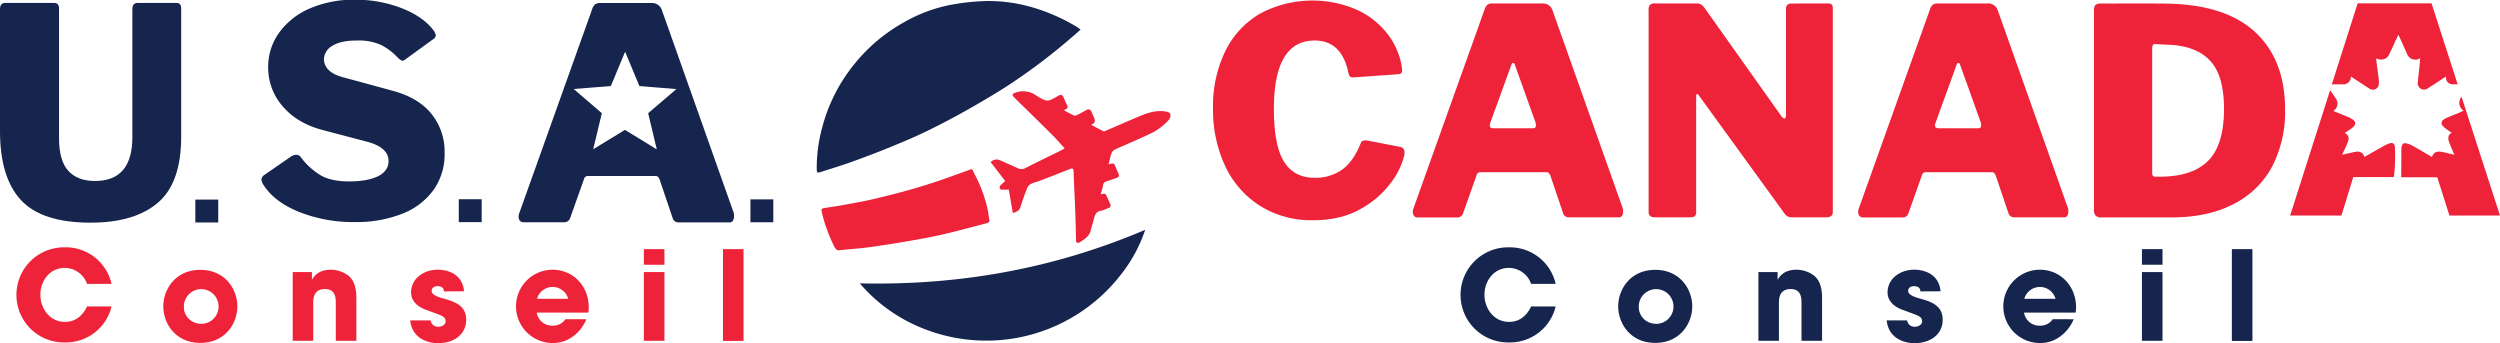 <svg xmlns="http://www.w3.org/2000/svg" width="255" height="35" viewBox="0 0 926.18 127.12"><defs><style>.b357fd0f-cfa9-499b-ba76-c0e63a65a08a,.e08c94ab-b651-49f5-bfd7-c2f611375e52{fill:#16254d;}.bb7bc7d5-ff2f-4e69-81df-d215b328131a,.bbaedb75-f844-478d-870b-e63a82d3d4de{fill:#ee2238;}.b357fd0f-cfa9-499b-ba76-c0e63a65a08a,.bbaedb75-f844-478d-870b-e63a82d3d4de{fill-rule:evenodd;}</style></defs><title>usa-canada</title><g id="e008cee7-9c41-448d-98c0-6037c5b62125" data-name="Layer 1"><path class="e08c94ab-b651-49f5-bfd7-c2f611375e52" d="M59.52,76.27q-8.66,7.37-24.9,7.36-18.07,0-25.82-8.39T1.06,49.64V4.5Q1.06,2.22,3,2.22H21.09c1.23,0,1.84.69,1.84,2.06v48q0,8.34,3.41,12.12t9.9,3.79q13.86,0,13.86-16.24V4.5q0-2.28,1.95-2.28h14.4c1.15,0,1.73.69,1.73,2.06V51.8Q68.18,68.92,59.52,76.27Z" transform="translate(-1.06 -1.14)"/><path class="e08c94ab-b651-49f5-bfd7-c2f611375e52" d="M142.28,17.82a20.27,20.27,0,0,0-9-1.67q-6.06,0-9.13,2a5.87,5.87,0,0,0-3.08,5,5.63,5.63,0,0,0,1.73,3.89c1.15,1.22,3.17,2.2,6.05,2.91l17.5,4.76q9.71,2.58,14.57,8.64a22.31,22.31,0,0,1,4.86,14.47,23,23,0,0,1-4,13.55,25.82,25.82,0,0,1-11.6,8.91,46.09,46.09,0,0,1-17.72,3.13,54.32,54.32,0,0,1-20.78-3.83q-9.35-3.84-13.23-10.32a3.89,3.89,0,0,1-.54-1.62A2.3,2.3,0,0,1,99,65.94l9.72-6.7a4.07,4.07,0,0,1,2.06-.76,2,2,0,0,1,1.72.87,25.13,25.13,0,0,0,7.83,7q3.95,2.05,10.42,2t10.43-1.94q3.83-2,3.83-5.62,0-5-7.88-7.13l-16.42-4.32q-9.51-2.47-14.9-8.8a21.69,21.69,0,0,1-5.4-14.52,21.54,21.54,0,0,1,4-12.69,27.11,27.11,0,0,1,11.29-9,40.77,40.77,0,0,1,16.9-3.29,46.91,46.91,0,0,1,17.28,3.13q8,3.14,11.88,8.32a4.54,4.54,0,0,1,.75,1.83,1.74,1.74,0,0,1-.75,1.19l-10.58,7.67a1.35,1.35,0,0,1-1,.43c-.43,0-1.08-.43-1.94-1.3A21.53,21.53,0,0,0,142.28,17.82Z" transform="translate(-1.06 -1.14)"/><path class="e08c94ab-b651-49f5-bfd7-c2f611375e52" d="M272.92,80.09,246.31,5a3.82,3.82,0,0,0-3.73-2.74H223.53a3.3,3.3,0,0,0-2,.49,3.67,3.67,0,0,0-1.1,1.81L193.52,79.87a3.84,3.84,0,0,0-.33,1.53,2.18,2.18,0,0,0,.5,1.53,1.71,1.71,0,0,0,1.36.55h14.79A2.29,2.29,0,0,0,212.25,82l5.15-14.46a1.45,1.45,0,0,1,1.53-1.2h24.86a1.51,1.51,0,0,1,1,.27,3.72,3.72,0,0,1,.6.93l4.82,14.24a2.22,2.22,0,0,0,2.3,1.75h18.94a1.24,1.24,0,0,0,1.15-.66,3.14,3.14,0,0,0,.39-1.64A3.92,3.92,0,0,0,272.92,80.09ZM251.5,34.26l-10.13,8.66a.36.36,0,0,0-.13.41l3.09,12.92c0,.06,0,.12,0,.22l-1.58-1-10-6.11a.27.27,0,0,0-.34,0l-11.33,6.92-.25.15.28-1.19,2.88-12a.25.25,0,0,0-.11-.29L213.82,34.3l-.2-.18,1.47-.12,5.58-.45,4.57-.36,2-.16a.28.28,0,0,0,.18-.17q.89-2.09,1.74-4.17,1.7-4.08,3.4-8.16c0-.06.05-.13.09-.22.32.76.62,1.49.93,2.22l4.29,10.33a.25.25,0,0,0,.25.18l6.09.49,4.56.36,2.84.23,0,.06A.39.39,0,0,0,251.5,34.26Z" transform="translate(-1.06 -1.14)"/><path class="bb7bc7d5-ff2f-4e69-81df-d215b328131a" d="M42.39,114.69A17.41,17.41,0,0,1,25.23,128a17.62,17.62,0,1,1-.09-35.23,17.36,17.36,0,0,1,17.25,13.54H33.3a8.78,8.78,0,0,0-8.21-5.92c-5.83,0-9.08,5.09-9.08,9.91,0,5.14,3.48,10.09,9.13,10.09,5.41,0,7.61-4.54,8.16-5.73Z" transform="translate(-1.06 -1.14)"/><path class="bb7bc7d5-ff2f-4e69-81df-d215b328131a" d="M75.28,101.11c9.27,0,13.71,7.29,13.71,13.53s-4.44,13.53-13.71,13.53-13.72-7.29-13.72-13.53S66,101.11,75.28,101.11Zm0,20a6.43,6.43,0,1,0-6.1-6.42A6.2,6.2,0,0,0,75.28,121.06Z" transform="translate(-1.06 -1.14)"/><path class="bb7bc7d5-ff2f-4e69-81df-d215b328131a" d="M109.5,101.93h7.11v2.71h.09c.78-1.24,2.39-3.58,6.93-3.58a11,11,0,0,1,6.51,2.2c1.38,1.19,2.94,3.21,2.94,8.21v15.92h-7.62v-13.9c0-1.79,0-5.27-4-5.27-4.36,0-4.36,3.76-4.36,5.32v13.85H109.5Z" transform="translate(-1.06 -1.14)"/><path class="bb7bc7d5-ff2f-4e69-81df-d215b328131a" d="M165.51,109.09c0-.55-.14-1.93-2.39-1.93-1.6,0-2.15,1-2.15,1.7,0,1.37,1.88,2.16,3.9,2.75,4.31,1.19,8.9,2.48,8.9,8s-4.73,8.67-10.37,8.67c-3.85,0-9.68-1.74-10.37-8.44h7.57a2.71,2.71,0,0,0,2.89,2.34c1.29,0,2.66-.73,2.66-2,0-2-1.88-2.2-6.74-4.08-3.3-1.06-6.06-3.21-6.06-6.65,0-5,4.59-8.4,9.87-8.4,3.34,0,9.13,1.33,9.77,8Z" transform="translate(-1.06 -1.14)"/><path class="bb7bc7d5-ff2f-4e69-81df-d215b328131a" d="M218.31,119.41a15,15,0,0,1-5.18,6.51,12.35,12.35,0,0,1-7.25,2.3,13.58,13.58,0,0,1-.14-27.16c7.75,0,13.44,6.15,13.44,13.9a10.66,10.66,0,0,1-.18,2H199.91a5.72,5.72,0,0,0,6,4.82,5.41,5.41,0,0,0,4.63-2.39Zm-6.74-7.57a6,6,0,0,0-11.56,0Z" transform="translate(-1.06 -1.14)"/><path class="bb7bc7d5-ff2f-4e69-81df-d215b328131a" d="M247.21,99.22h-7.62V93.44h7.62Zm0,28.17h-7.62V101.93h7.62Z" transform="translate(-1.06 -1.14)"/><path class="bb7bc7d5-ff2f-4e69-81df-d215b328131a" d="M268.9,93.44h7.62v34H268.9Z" transform="translate(-1.06 -1.14)"/></g><g id="ab437368-1ee4-490d-b4ce-a382fdfd1b14" data-name="Layer 2"><path class="b357fd0f-cfa9-499b-ba76-c0e63a65a08a" d="M401.39,12.11c-1.38,1.21-2.59,2.29-3.83,3.34a222.06,222.06,0,0,1-22.69,17.12c-5.37,3.48-10.91,6.72-16.49,9.85q-7.49,4.2-15.24,7.91c-4.47,2.14-9.07,4-13.66,5.88-4.35,1.76-8.75,3.4-13.18,5-3.74,1.33-7.55,2.49-11.34,3.7-1.11.36-1.29.17-1.32-1.06a56.47,56.47,0,0,1,2-15.4A62.07,62.07,0,0,1,317.48,25,62.69,62.69,0,0,1,336.1,9.32,56,56,0,0,1,353.42,2.9,83.34,83.34,0,0,1,367,1.51,58.19,58.19,0,0,1,384,4a69.72,69.72,0,0,1,16,7.1C400.39,11.33,400.76,11.65,401.39,12.11Z" transform="translate(-1.06 -1.14)"/><path class="b357fd0f-cfa9-499b-ba76-c0e63a65a08a" d="M319.59,106.11c36.65.86,71.93-5.41,105.73-19.83a54.38,54.38,0,0,1-9.08,16.7,63.06,63.06,0,0,1-73.47,19.74A59.52,59.52,0,0,1,319.59,106.11Z" transform="translate(-1.06 -1.14)"/><path class="bbaedb75-f844-478d-870b-e63a82d3d4de" d="M376.28,80.08c-.52-3-1-5.87-1.49-8.67-1,0-1.8,0-2.65,0a.88.88,0,0,1-.68-.44,1.29,1.29,0,0,1,.12-1c.54-.61,1.19-1.13,1.88-1.77l-5.39-7a3.07,3.07,0,0,1,3.62-.64c2.13,1,4.29,1.91,6.42,2.9a3.12,3.12,0,0,0,3-.15c4.39-2.24,8.83-4.37,13.24-6.54.3-.15.57-.35,1.14-.69-1.62-1.75-3.09-3.46-4.69-5.05-4.49-4.47-9-8.88-13.54-13.32-.22-.22-.43-.44-.62-.67-.67-.78-.6-1.1.37-1.48a8.32,8.32,0,0,1,8,1,15.38,15.38,0,0,0,3.1,1.65,3,3,0,0,0,2,0,28.33,28.33,0,0,0,3.12-1.66c.81-.44,1.44-.32,1.83.6s.9,2.09,1.39,3.11S396,41.41,395.24,42c1.31.69,2.5,1.39,3.76,1.93.36.15,1-.12,1.38-.33,1.06-.51,2.07-1.1,3.11-1.67a1.21,1.21,0,0,1,1.93.64c.43,1,.92,2,1.25,3a1.69,1.69,0,0,1-.36,1.2c-.16.24-.56.34-1,.6,1.6.85,3.05,1.65,4.52,2.39.18.1.51,0,.74-.12,4.32-1.86,8.61-3.77,13-5.58,2.85-1.18,5.79-2.09,8.94-1.67.76.11,1.91.41,2.11.92a2.7,2.7,0,0,1-.61,2.32,24,24,0,0,1-5.16,4.21c-3.92,2-8.05,3.7-12.09,5.52a26.17,26.17,0,0,0-3,1.38,2.66,2.66,0,0,0-1,1.4c-.4,1.24-.67,2.52-1,3.88,2-.53,2-.53,2.75,1.32.3.74.61,1.47.95,2.19s.08,1.23-.67,1.48c-1.26.44-2.5.92-3.77,1.29a1.67,1.67,0,0,0-1.31,1.5c-.2,1.09-.55,2.17-.86,3.32,1.73-.36,1.73-.36,2.44,1.19l1,2.27a1,1,0,0,1-.63,1.63,13.12,13.12,0,0,1-2.67,1c-1.79.25-2.29,1.46-2.65,2.93s-.85,3.07-1.28,4.6c-.6,2.14-2.41,3.14-4.09,4.21-.78.49-1.26,0-1.28-.9-.07-3.38-.13-6.76-.26-10.14-.2-5.11-.45-10.23-.66-15.35,0-1-.42-1.17-1.3-.82q-5.54,2.19-11.11,4.34c-1,.39-2.12.6-3.1,1.08a3.19,3.19,0,0,0-1.56,1.42c-1,2.42-1.84,4.89-2.64,7.38C378.62,79.31,377.57,79.63,376.28,80.08Z" transform="translate(-1.06 -1.14)"/><path class="bbaedb75-f844-478d-870b-e63a82d3d4de" d="M312.21,93.8c-1,.33-1.66-.41-2.19-1.53a59.87,59.87,0,0,1-4.37-11.93,7.2,7.2,0,0,1-.24-1.59c0-.16.41-.42.65-.47,2.1-.35,4.2-.63,6.29-1,2.76-.47,5.52-1,8.27-1.52s5.47-1.21,8.19-1.88c3-.73,5.95-1.48,8.9-2.32,3.5-1,7-2.06,10.43-3.2s6.85-2.45,10.29-3.64,2.36-1.56,4,1.54a50.47,50.47,0,0,1,4.71,13.36c.12.6.13,1.21.25,1.81.41,2,.41,2.1-1.63,2.63-5.1,1.32-10.18,2.71-15.31,3.9-4,.93-8.08,1.67-12.15,2.38-5,.86-10,1.67-15,2.35C319.73,93.19,316.13,93.42,312.21,93.8Z" transform="translate(-1.06 -1.14)"/><path class="bb7bc7d5-ff2f-4e69-81df-d215b328131a" d="M888.18,17.07c.12-.26.24-.53.37-.79l-.07-.2Z" transform="translate(-1.06 -1.14)"/><path class="bb7bc7d5-ff2f-4e69-81df-d215b328131a" d="M888.34,55.94a3.85,3.85,0,0,0-.09-.67,1.2,1.2,0,0,0-1.62-1.08,7.63,7.63,0,0,0-1.89.73c-2.47,1.36-4.92,2.76-7.37,4.15l-.29.15c-.05,0-.09,0-.1,0-.46-1.6-1.72-2.14-3.37-1.82-1.43.26-2.85.63-4.27.95-.17,0-.35.06-.6.1.47-1,.92-1.89,1.33-2.81a17.3,17.3,0,0,0,.94-2.38,2.13,2.13,0,0,0-1.29-2.81,3.58,3.58,0,0,1,.33-.27c.66-.44,1.34-.85,2-1.33a6.71,6.71,0,0,0,1.25-1.19,1.32,1.32,0,0,0-.12-1.82,5.91,5.91,0,0,0-1.68-1.11c-1.8-.8-3.65-1.52-5.47-2.27l-.48-.22a3.62,3.62,0,0,1,.29-.28,3.12,3.12,0,0,0,.63-4.24c-.69-1.07-1.43-2.12-2.16-3.17L849.49,81h19l4.39-14.26h15c.06-.33.13-.65.18-1A74.83,74.83,0,0,0,888.34,55.94Z" transform="translate(-1.06 -1.14)"/><path class="bb7bc7d5-ff2f-4e69-81df-d215b328131a" d="M913,37l0,0a3.43,3.43,0,0,0,.44,4.9c.08.07.18.12.36.24-.84.36-1.54.68-2.26,1-1.27.52-2.56,1-3.83,1.56a6,6,0,0,0-1.5.86,1.41,1.41,0,0,0-.23,2.14,5.08,5.08,0,0,0,1,.94c.77.6,1.57,1.15,2.4,1.75a1.84,1.84,0,0,0-1.16,1.13,3.52,3.52,0,0,0,.2,2.33c.52,1.33,1.08,2.65,1.63,4l.29.64c-1.38-.32-2.63-.64-3.89-.92a8.52,8.52,0,0,0-1.72-.26c-1.43,0-2.12.5-2.71,2l-3-1.77c-1.56-.9-3.11-1.83-4.69-2.67a7.62,7.62,0,0,0-2-.66,1.19,1.19,0,0,0-1.45.92,5.35,5.35,0,0,0-.19,1.43c0,2.93,0,5.85-.05,8.77,0,.5,0,1,0,1.48H904L908.51,81h18.73Z" transform="translate(-1.06 -1.14)"/><path class="bb7bc7d5-ff2f-4e69-81df-d215b328131a" d="M872,29.64s0-.06,0-.16l1.16.77c1.85,1.21,3.68,2.44,5.54,3.62a2.25,2.25,0,0,0,3.67-1.78,15,15,0,0,0-.22-2.83c-.26-2.15-.54-4.29-.82-6.45a10.43,10.43,0,0,0,1.46.37,3.19,3.19,0,0,0,3.43-2q1-2.05,1.94-4.11l.3-1,.07.2.73-1.54c.09-.2.2-.39.35-.68l1,2.13c.71,1.58,1.4,3.16,2.11,4.74a3.31,3.31,0,0,0,4.8,1.88l.16,0c-.09,1-.18,2-.28,3-.2,1.91-.45,3.82-.61,5.73A2.45,2.45,0,0,0,897.88,34a2.36,2.36,0,0,0,2.66-.15q3.08-2,6.13-4l.54-.35a7.48,7.48,0,0,0,.07.88,2.39,2.39,0,0,0,2.38,2l1.9,0-9.68-30H874.5l-9.56,30h3.93A2.77,2.77,0,0,0,872,29.64Z" transform="translate(-1.06 -1.14)"/><path class="e08c94ab-b651-49f5-bfd7-c2f611375e52" d="M577.39,114.69A17.41,17.41,0,0,1,560.23,128a17.62,17.62,0,1,1-.09-35.23,17.36,17.36,0,0,1,17.25,13.54H568.3a8.78,8.78,0,0,0-8.21-5.92c-5.83,0-9.08,5.09-9.08,9.91,0,5.14,3.48,10.09,9.13,10.09,5.41,0,7.61-4.54,8.16-5.73Z" transform="translate(-1.06 -1.14)"/><path class="e08c94ab-b651-49f5-bfd7-c2f611375e52" d="M614.28,101.11c9.27,0,13.71,7.29,13.71,13.53s-4.44,13.53-13.71,13.53-13.72-7.29-13.72-13.53S605,101.11,614.28,101.11Zm0,20a6.43,6.43,0,1,0-6.1-6.42A6.2,6.2,0,0,0,614.28,121.06Z" transform="translate(-1.06 -1.14)"/><path class="e08c94ab-b651-49f5-bfd7-c2f611375e52" d="M652.5,101.93h7.11v2.71h.09c.78-1.24,2.39-3.58,6.93-3.58a11,11,0,0,1,6.51,2.2c1.38,1.19,2.94,3.21,2.94,8.21v15.92h-7.62v-13.9c0-1.79,0-5.27-4-5.27-4.36,0-4.36,3.76-4.36,5.32v13.85H652.5Z" transform="translate(-1.06 -1.14)"/><path class="e08c94ab-b651-49f5-bfd7-c2f611375e52" d="M712.51,109.09c0-.55-.14-1.93-2.39-1.93-1.6,0-2.15,1-2.15,1.7,0,1.37,1.88,2.16,3.9,2.75,4.31,1.19,8.9,2.48,8.9,8s-4.73,8.67-10.37,8.67c-3.85,0-9.68-1.74-10.37-8.44h7.57a2.71,2.71,0,0,0,2.89,2.34c1.29,0,2.66-.73,2.66-2,0-2-1.88-2.2-6.74-4.08-3.3-1.06-6.06-3.21-6.06-6.65,0-5,4.59-8.4,9.87-8.4,3.34,0,9.13,1.33,9.77,8Z" transform="translate(-1.06 -1.14)"/><path class="e08c94ab-b651-49f5-bfd7-c2f611375e52" d="M769.31,119.41a15,15,0,0,1-5.18,6.51,12.35,12.35,0,0,1-7.25,2.3,13.58,13.58,0,0,1-.14-27.16c7.75,0,13.44,6.15,13.44,13.9a10.66,10.66,0,0,1-.18,2H750.91a5.72,5.72,0,0,0,6,4.82,5.41,5.41,0,0,0,4.63-2.39Zm-6.74-7.57a6,6,0,0,0-11.56,0Z" transform="translate(-1.06 -1.14)"/><path class="e08c94ab-b651-49f5-bfd7-c2f611375e52" d="M802.21,99.22h-7.62V93.44h7.62Zm0,28.17h-7.62V101.93h7.62Z" transform="translate(-1.06 -1.14)"/><path class="e08c94ab-b651-49f5-bfd7-c2f611375e52" d="M827.9,93.44h7.62v34H827.9Z" transform="translate(-1.06 -1.14)"/><path class="bb7bc7d5-ff2f-4e69-81df-d215b328131a" d="M503,4.44A30.34,30.34,0,0,1,514.53,13a27.26,27.26,0,0,1,5.77,12.33l.21,1.82a1.43,1.43,0,0,1-.32,1.12,2.31,2.31,0,0,1-1.17.37l-16.66,1.18c-.64,0-1.05-.13-1.23-.38a5.53,5.53,0,0,1-.59-1.54q-2.46-11.76-12.49-11.75Q473,16.19,473,41.5,473,55,476.73,61t11.32,6a17,17,0,0,0,10.2-3q4.22-3,7-10c.21-.56.75-.85,1.6-.85a4.51,4.51,0,0,1,1.07.11L520,55.6a2.17,2.17,0,0,1,1,.64,2.26,2.26,0,0,1,.38,1.49,4.51,4.51,0,0,1-.11,1.07,27.07,27.07,0,0,1-4.75,9.82,34.8,34.8,0,0,1-11.22,9.83q-7.31,4.27-17.88,4.27a35.76,35.76,0,0,1-19.49-5.28A34.9,34.9,0,0,1,455,62.75a49.06,49.06,0,0,1-4.54-21.57A46.41,46.41,0,0,1,455,20.09,32.67,32.67,0,0,1,467.86,6.2,41.3,41.3,0,0,1,503,4.44Z" transform="translate(-1.06 -1.14)"/><path class="bb7bc7d5-ff2f-4e69-81df-d215b328131a" d="M524.94,81.12a2.16,2.16,0,0,1-.48-1.5,3.85,3.85,0,0,1,.32-1.49L551.06,4.65a3.58,3.58,0,0,1,1.06-1.76,3.21,3.21,0,0,1,1.93-.48h18.58a3.72,3.72,0,0,1,3.63,2.67l26,73.26a3.85,3.85,0,0,1,.11,1.07,3.11,3.11,0,0,1-.38,1.6,1.21,1.21,0,0,1-1.12.64H582.35A2.19,2.19,0,0,1,580.1,80l-4.69-13.89a4.08,4.08,0,0,0-.59-.91,1.51,1.51,0,0,0-1-.26H549.56a1.42,1.42,0,0,0-1.49,1.17l-5,14.1a2.23,2.23,0,0,1-2.35,1.49H526.28A1.7,1.7,0,0,1,524.94,81.12ZM569,48.65a.94.94,0,0,0,1.07-1.06,3.22,3.22,0,0,0-.11-1l-7.69-21.47c-.07-.43-.29-.64-.64-.64s-.5.21-.64.64l-7.8,21.47a2.38,2.38,0,0,0-.21,1.06c0,.64.43,1,1.28,1Z" transform="translate(-1.06 -1.14)"/><path class="bb7bc7d5-ff2f-4e69-81df-d215b328131a" d="M678.46,2.41c1.07,0,1.6.57,1.6,1.71V79.84a1.56,1.56,0,0,1-.64,1.33,2.58,2.58,0,0,1-1.6.48H664.9a3.43,3.43,0,0,1-1.44-.26,4,4,0,0,1-1.34-1.23L630.51,36.59c-.28-.43-.53-.63-.75-.59s-.32.27-.32.69V79.84a1.7,1.7,0,0,1-.53,1.39,3,3,0,0,1-1.82.42H614.17c-1.57,0-2.35-.67-2.35-2v-75A2.48,2.48,0,0,1,612.3,3,2.13,2.13,0,0,1,614,2.41h15.27a4.16,4.16,0,0,1,1.87.32,5.73,5.73,0,0,1,1.44,1.39L661,44.17c.42.57.81.85,1.17.85s.54-.42.54-1.28V4.44c0-1.35.71-2,2.13-2Z" transform="translate(-1.06 -1.14)"/><path class="bb7bc7d5-ff2f-4e69-81df-d215b328131a" d="M689.94,81.12a2.16,2.16,0,0,1-.48-1.5,3.85,3.85,0,0,1,.32-1.49L716.05,4.65a3.59,3.59,0,0,1,1.07-1.76A3.2,3.2,0,0,1,719,2.41h18.58a3.74,3.74,0,0,1,3.64,2.67l26,73.26a3.94,3.94,0,0,1,.1,1.07,3.11,3.11,0,0,1-.37,1.6,1.21,1.21,0,0,1-1.12.64H747.34A2.18,2.18,0,0,1,745.1,80l-4.7-13.89a3.78,3.78,0,0,0-.58-.91,1.51,1.51,0,0,0-1-.26H714.56a1.43,1.43,0,0,0-1.5,1.17l-5,14.1a2.22,2.22,0,0,1-2.35,1.49H691.28A1.7,1.7,0,0,1,689.94,81.12Zm44-32.47a.94.94,0,0,0,1.07-1.06,3.29,3.29,0,0,0-.1-1l-7.69-21.47c-.08-.43-.29-.64-.64-.64s-.5.21-.65.64l-7.79,21.47a2.38,2.38,0,0,0-.21,1.06c0,.64.42,1,1.28,1Z" transform="translate(-1.06 -1.14)"/><path class="bb7bc7d5-ff2f-4e69-81df-d215b328131a" d="M790.81,2.41q11.64,0,14.74.11,21,.75,31.56,11.05t10.51,28.25a44.06,44.06,0,0,1-4.75,20.93,32.9,32.9,0,0,1-14.26,13.94q-9.5,5-23.28,5H779.6a2.94,2.94,0,0,1-2.14-.64,3.09,3.09,0,0,1-.64-2.24V4.87A2.7,2.7,0,0,1,777.35,3a2.87,2.87,0,0,1,2-.54ZM798.39,19V65.1a1.91,1.91,0,0,0,.27,1.18,1.47,1.47,0,0,0,1.12.32h1.39q12,0,17.89-5.83T825,41.61q0-12-4.75-17.52t-14.36-6.3l-6.52-.32Q798.39,17.47,798.39,19Z" transform="translate(-1.06 -1.14)"/><rect class="e08c94ab-b651-49f5-bfd7-c2f611375e52" x="72.37" y="73.94" width="8.48" height="8.48"/><rect class="e08c94ab-b651-49f5-bfd7-c2f611375e52" x="169.97" y="73.81" width="8.48" height="8.48"/><rect class="e08c94ab-b651-49f5-bfd7-c2f611375e52" x="278.01" y="73.86" width="8.48" height="8.48"/></g></svg>